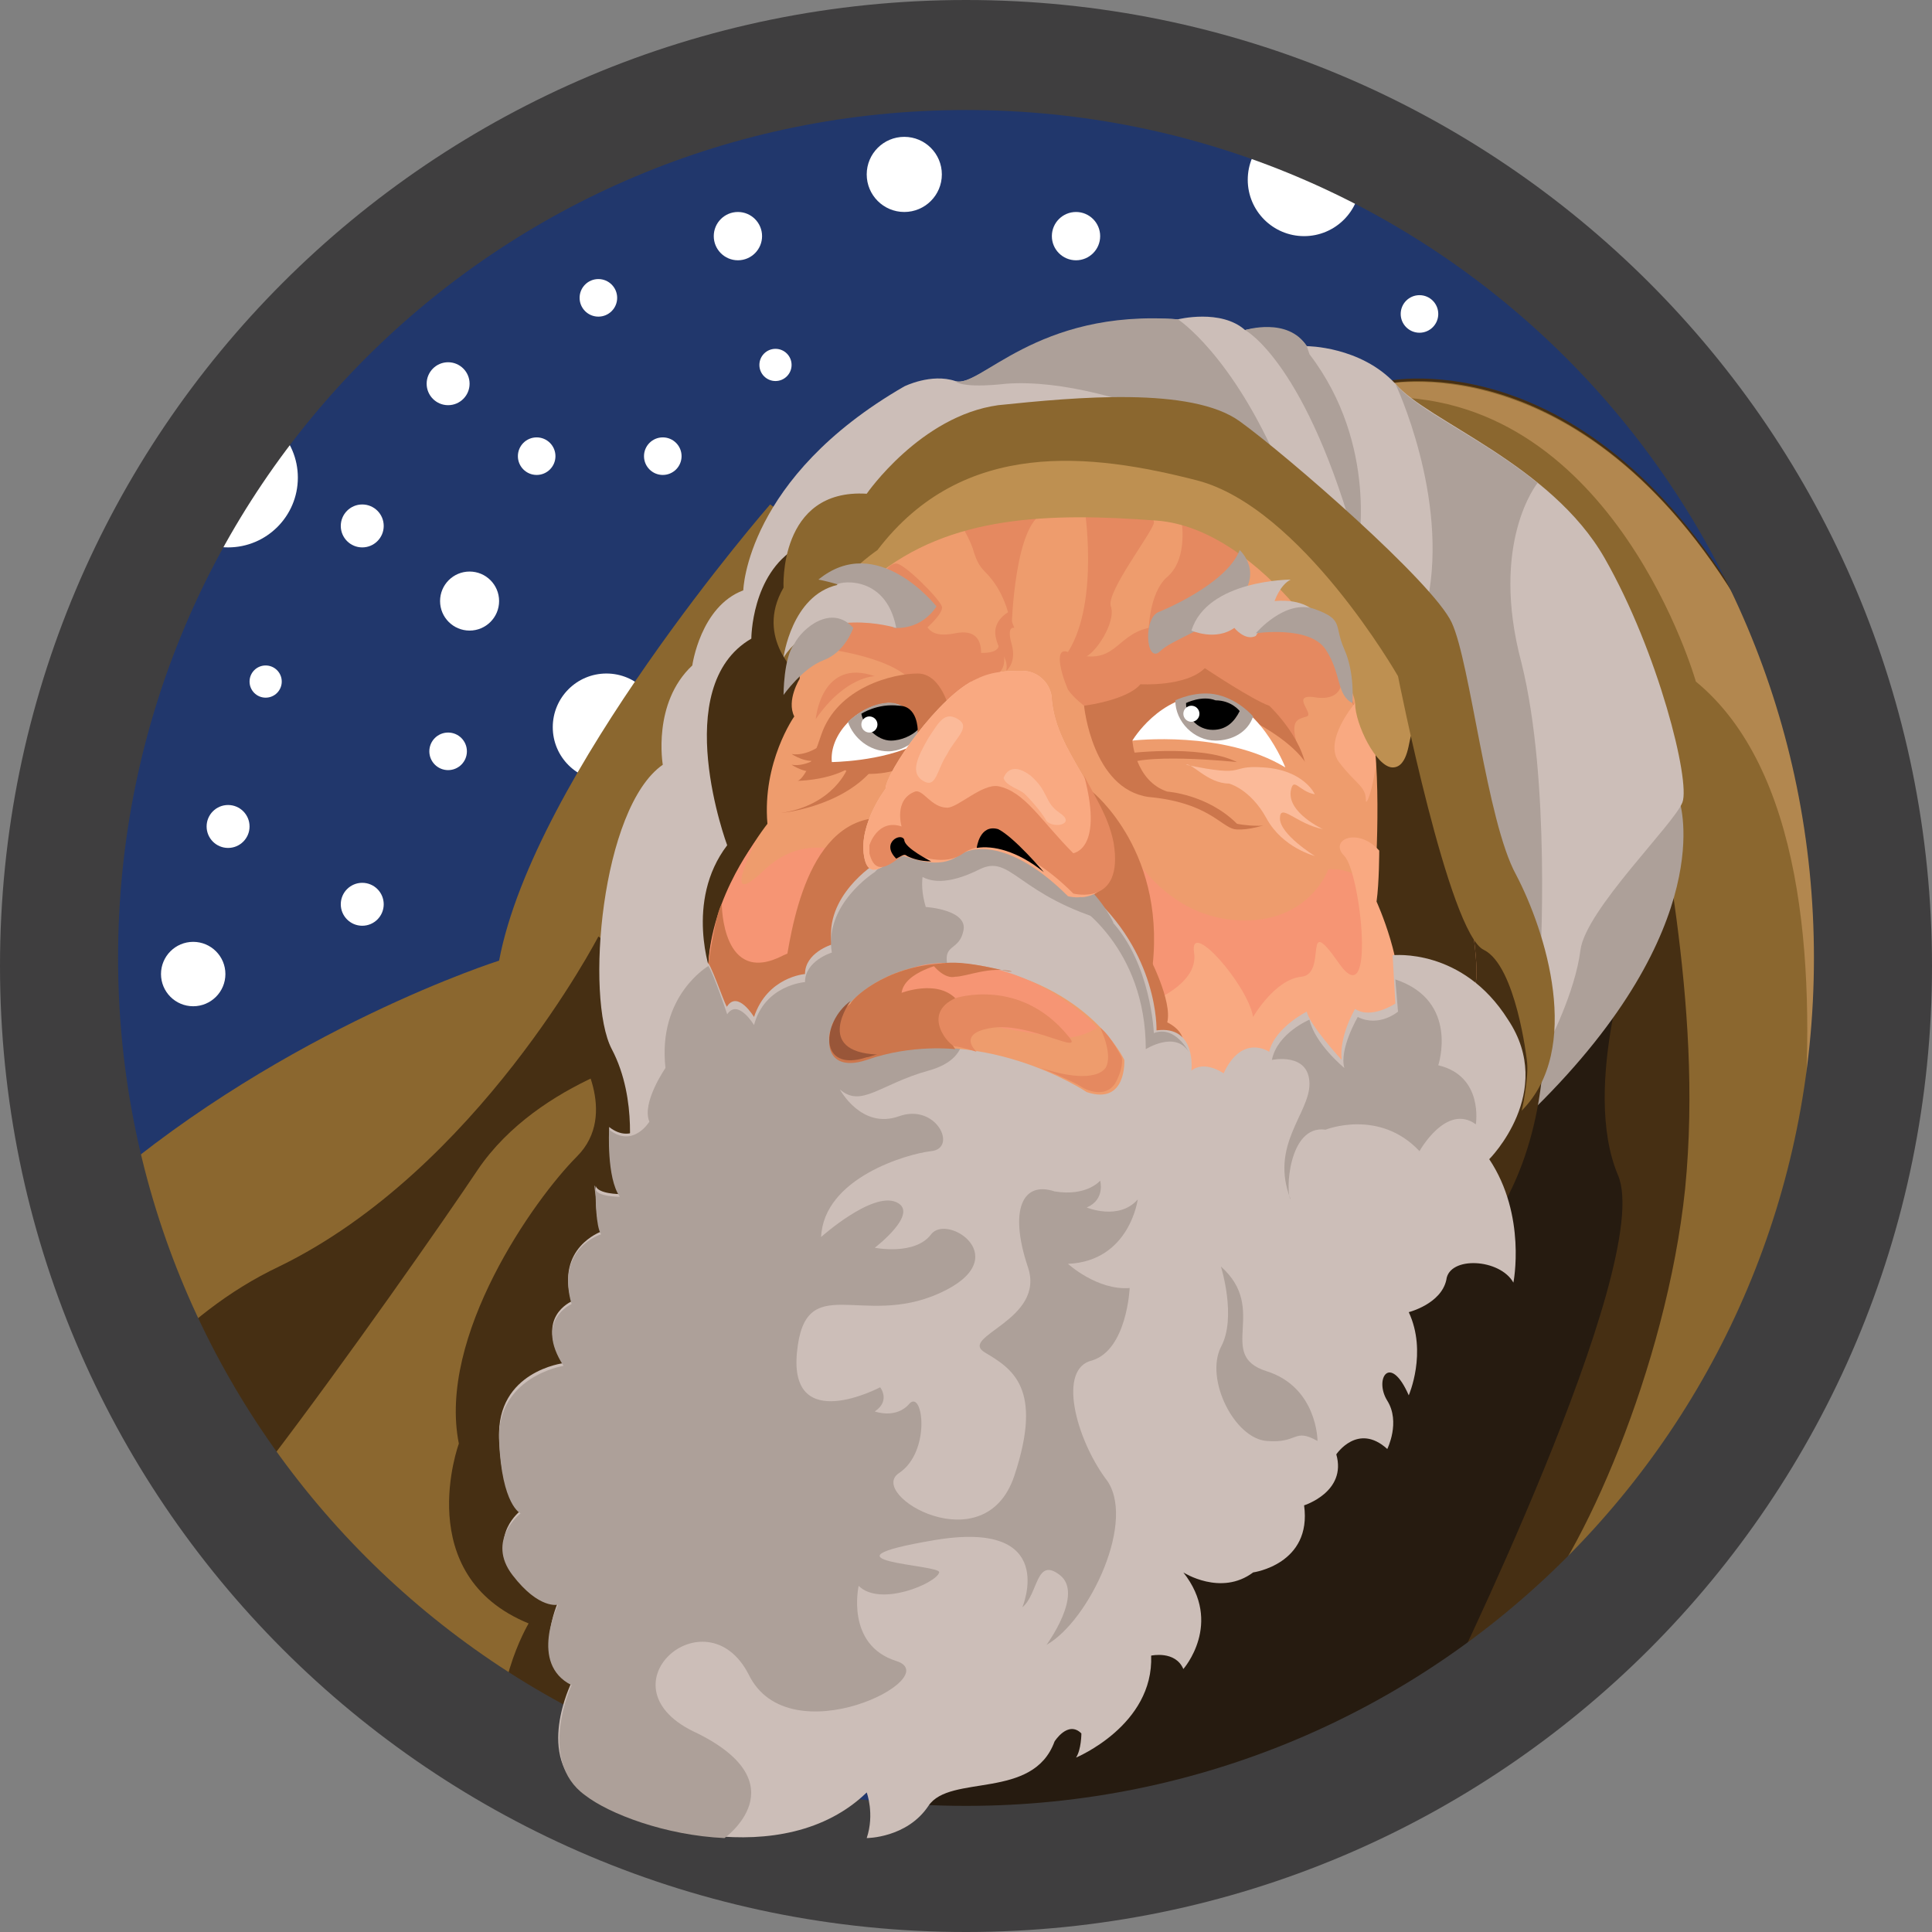 <?xml version="1.0" encoding="utf-8"?>
<!-- Generator: Adobe Illustrator 18.1.1, SVG Export Plug-In . SVG Version: 6.00 Build 0)  -->
<svg version="1.1" id="Layer_1" xmlns="http://www.w3.org/2000/svg" xmlns:xlink="http://www.w3.org/1999/xlink" x="0px" y="0px"
	 viewBox="0 0 72 72" enable-background="new 0 0 72 72" xml:space="preserve">
<rect x="0" y="0" width="72" height="72" fill="#808080" stroke="none"/>
<circle id="_x2E_svg_8280_" fill="#21376C" cx="36.2" cy="35.4" r="33.2"/>
<circle id="_x2E_svg_8279_" fill="#FFFFFF" cx="33.7" cy="6.5" r="1.4"/>
<circle id="_x2E_svg_8278_" fill="#FFFFFF" cx="22.3" cy="11.1" r="0.7"/>
<circle id="_x2E_svg_8277_" fill="#FFFFFF" cx="13.5" cy="19.6" r="0.8"/>
<circle id="_x2E_svg_8276_" fill="#FFFFFF" cx="7.2" cy="36.3" r="1.2"/>
<circle id="_x2E_svg_8275_" fill="#FFFFFF" cx="16.7" cy="28" r="0.7"/>
<circle id="_x2E_svg_8274_" fill="#FFFFFF" cx="9.9" cy="25.4" r="0.6"/>
<circle id="_x2E_svg_8273_" fill="#FFFFFF" cx="48.6" cy="6.7" r="2.1"/>
<circle id="_x2E_svg_8272_" fill="#FFFFFF" cx="40.1" cy="8.8" r="0.9"/>
<circle id="_x2E_svg_8271_" fill="#FFFFFF" cx="28.9" cy="13.6" r="0.6"/>
<circle id="_x2E_svg_8270_" fill="#FFFFFF" cx="20" cy="17" r="0.7"/>
<circle id="_x2E_svg_8269_" fill="#FFFFFF" cx="16.7" cy="14.3" r="0.8"/>
<circle id="_x2E_svg_8268_" fill="#FFFFFF" cx="22.6" cy="27.1" r="2"/>
<circle id="_x2E_svg_8267_" fill="#FFFFFF" cx="8.5" cy="17.8" r="2.6"/>
<circle id="_x2E_svg_8266_" fill="#FFFFFF" cx="13.5" cy="33.7" r="0.8"/>
<circle id="_x2E_svg_8265_" fill="#FFFFFF" cx="8.5" cy="30.8" r="0.8"/>
<circle id="_x2E_svg_8264_" fill="#FFFFFF" cx="17.5" cy="22.4" r="1.1"/>
<circle id="_x2E_svg_8263_" fill="#FFFFFF" cx="52.9" cy="11.7" r="0.7"/>
<circle id="_x2E_svg_8262_" fill="#FFFFFF" cx="24.7" cy="17" r="0.7"/>
<circle id="_x2E_svg_8261_" fill="#FFFFFF" cx="27.5" cy="8.8" r="0.9"/>
<path id="_x2E_svg_8260_" fill="#462F13" d="M69.3,29.8c-2-4.1-3.8-6.2-3.8-6.2c-6-11.1-13.8-9.4-13.8-9.4l-4.5,39.4
	c0,0,4.8,9,7.9,9c1.1,0,3.3-0.8,5.8-1.9L69.3,29.8"/>
<path id="_x2E_svg_8259_" fill="#261B10" d="M60.9,34.9c0,0-2,5.6-0.6,8.9c1.4,3.3-6.6,19.5-6.6,19.5l-9.1,5.3l-13.9,1.2
	C30.8,69.7,54.3,38.1,60.9,34.9z"/>
<path id="_x2E_svg_8258_" fill="#8B672F" d="M66.8,25.4c-0.8-1.2-1.3-1.7-1.3-1.7c-6-11.1-13.8-9.4-13.8-9.4l-0.2,1.4
	c0,0,9.4,3.7,9.9,11c0.3,3.7,2.1,10.5,1.4,17.6c-0.7,6.7-3.9,13.8-5.9,15.9l7-6.4c0,0,9.2-11.9,3.5-27.5c-5.7-15.6,0,0,0,0
	L66.8,25.4"/>
<path id="_x2E_svg_8257_" fill="#B2874F" d="M70.7,33c-2.5-6.2-5.2-9.3-5.2-9.3c-5.9-10.9-13.6-9.4-13.8-9.4c0,0,0,0,0,0v0.5
	c8.5,0,11.5,10.6,11.5,10.6c7.9,6.5,2.1,28.4,2.1,28.4L70.7,33z"/>
<path id="_x2E_svg_8256_" fill="#8B672F" d="M30.6,53.7c0,0,5.9-29.8-1.9-34.9c0,0-8.8,10.1-10.1,17c0,0-7.9,2.5-14.8,8.4
	c0,0,4.7,21.7,23.7,24.3c19,2.6,0,0,0,0L30.6,53.7z"/>
<path id="_x2E_svg_8255_" fill="#462F13" d="M24.2,53.6c0,0,4.2-16.5-2.7-14.5c0,0,1.6,2.4,0,4c-1.6,1.6-5.2,6.7-4.4,10.7
	c0,0-1.8,4.9,2.6,6.7c0,0-1.6,2.7-0.8,5.2C18.9,65.6,27.6,73.3,24.2,53.6z"/>
<path id="_x2E_svg_8254_" fill="#462F13" d="M7.5,54.2l2.5,0.3c2.9-3.8,6.6-9.1,7.8-10.9c2.3-3.4,7-4.4,7-4.4
	c-0.3-2.8-2.5-4.3-2.5-4.3s-4.5,8.7-11.9,12.3c-1.9,0.9-3.5,2.2-4.8,3.6L7.5,54.2z"/>
<path id="_x2E_svg_8253_" fill="#3F3E3F" d="M0,36c0,19.9,16.1,36,36,36s36-16.1,36-36C72,16.1,55.9,0,36,0S0,16.1,0,36z M4.4,35.7
	C4.4,18.2,18.5,4.1,36,4.1s31.6,14.1,31.6,31.6c0,17.5-14.1,31.6-31.6,31.6S4.4,53.1,4.4,35.7z"/>
<path id="_x2E_svg_8252_" fill="#ADA099" d="M62.6,29.9c0,0,1.5,4.6-5.4,11.4C50.4,48,59.6,28.4,62.6,29.9z"/>
<path id="_x2E_svg_8251_" fill="#CCBEB8" d="M23.4,43.3c0,0,0.4-2.3-0.6-4.2c-1-1.9-0.4-9,1.9-10.6c0,0-0.4-2.3,1.1-3.7
	c0,0,0.3-2.2,1.9-2.8c0,0,0.1-4.2,6-7.6c0,0,1-0.5,1.9-0.2c0.9,0.3,3-2.6,8.3-2.3c0,0,1.6-0.4,2.5,0.4c0,0,1.6-0.4,2.3,0.6
	c0,0,2,0,3.3,1.4c1.2,1.4,5.8,3,7.8,6.5c2,3.5,3.2,8.3,2.9,9.1s-3.6,4-3.8,5.5c-0.2,1.6-1.2,3.5-1.2,3.5S27,52,23.4,43.3z"/>
<path id="_x2E_svg_8250_" fill="#462F13" d="M26.5,36.3c0,0-1-2.7,0.6-4.8c0,0-2.2-5.9,0.9-7.7c0,0,0-2.4,1.7-3.4
	c1.7-1,13.3-12.7,22.5,2.2c9.1,14.9,4.2,22.5,2.6,23.9C53.1,47.9,22.3,51.2,26.5,36.3z"/>
<path id="_x2E_svg_8249_" fill="#ADA099" d="M57.3,18c-2.1-1.7-4.5-2.7-5.3-3.7c0,0,2,4.2,1.2,8.1c-0.8,3.8,2.5,8,4.2,13.5
	c0,0,0.4-6.8-0.7-11.2C55.5,20.2,57.3,18,57.3,18z"/>
<path id="_x2E_svg_8248_" fill="#ADA099" d="M48.7,12.9c-0.7-1.1-2.3-0.6-2.3-0.6s2.3,1.2,4.2,8.2c0,0,0.8-3.9-1.8-7.3L48.7,12.9z"
	/>
<path id="_x2E_svg_8247_" fill="#EE9C6D" d="M32.8,20.9c0,0-3,2.2-3,4.4c0,0-0.5,0.8-0.2,1.4c0,0-1.2,1.7-1,4c0,0-2.3,2.9-2.2,5.7
	c0.1,2.8-1,11.7,7.3,12.9c8.3,1.2,17-2,17.7-9.1c0,0,3.3-2,3.6-3.6c0.3-1.7-2.1-11.7-2.1-11.7S41.4,12,32.8,20.9z"/>
<path id="_x2E_svg_8246_" fill="#E58960" d="M36.4,25.2c0,0,0.7-1.9-0.8-1.6c-1.5,0.3-0.9-0.9-1.7-1c-0.9-0.2-3,0-3,1.6
	c0,0,3.2,0.4,3.3,1.7C34.2,27.2,36.2,26.9,36.4,25.2z"/>
<path id="_x2E_svg_8245_" fill="#E58960" d="M35.9,19.7c0,0,0.3,0.5,0.4,0.9c0.1,0.3,0.2,0.5,0.4,0.7c0.3,0.3,0.8,0.9,1,2.1
	c0,0,0.1-4.1,1.3-4.3C38.9,19.1,36.8,18.1,35.9,19.7z"/>
<path id="_x2E_svg_8244_" fill="#E58960" d="M40.4,26.3c0,0-0.4-0.3-0.6-0.6c-0.3-0.7-0.5-1.6,0-1.4c1.8,0.6,1.7-0.6,3-0.9
	c2.8-0.7,5.9-1.5,7.2,1.7c1.3,3.2,0,0.2,0,0.2s0.1,0.8-0.9,0.7c-1.1-0.2-0.1,0.6-0.4,0.7c-0.3,0.1-0.6,0.1-0.4,0.9
	C48.5,28.4,40.4,26.3,40.4,26.3z"/>
<path id="_x2E_svg_8243_" fill="#CC764C" d="M40.4,26.3c0,0,1.6-0.2,2.1-0.8c0,0,1.7,0.1,2.4-0.6c0,0,1.8,1.2,2.4,1.4
	c0,0,1.5,1.4,1.4,2.8c-0.1,1.5-2.2,1.9-2.7,1.8c-0.5-0.1-1-1-3.2-1.2C40.7,29.4,40.4,26.3,40.4,26.3z"/>
<path id="_x2E_svg_8242_" fill="#E58960" d="M44,19.2c0.1,0.5,0.2,1.7-0.5,2.3c-0.7,0.6-0.7,2.1-0.7,2.1s4.1-1.7,3.4-3.7
	C45.4,18.1,44,19.2,44,19.2z"/>
<path id="_x2E_svg_8241_" fill="#CC764C" d="M35.4,26.5c0,0-0.3-1.4-1.2-1.4c-0.9,0-3,0.5-3.6,2.3c-0.6,1.8-0.9,1.7-0.9,1.7
	s1,0,1.8-0.4C31.5,28.8,34.6,29.5,35.4,26.5z"/>
<path id="_x2E_svg_8240_" fill="#F69574" d="M31.5,31.8c0,0-1.6-0.8-3.1,0.7c-1.6,1.5-0.2-1.2-0.2-1.2s-2,2.5-1.8,5.4
	C26.6,39.6,32.2,39.5,31.5,31.8z"/>
<path id="_x2E_svg_8239_" fill="#E58960" d="M34.2,23.7c0,0,1-0.8,0.9-1.1C35,22.3,33.7,21,33.4,21C33,21,32.2,22,34.2,23.7z"/>
<path id="_x2E_svg_8238_" fill="#F9A981" d="M50.5,26.2c0,0-1.2,1.4-0.6,2.2c0.6,0.8,1,0.9,1,1.4c0,0.4,0.4-0.8,0.4-1.8
	C51.2,26.9,50.5,26.2,50.5,26.2z"/>
<path id="_x2E_svg_8237_" fill="#F69574" d="M42.2,31.8c0,0,1.3,2.4,4,2.5c2.6,0.1,3.3-1.9,3.3-1.9s0.9-0.1,1.3,0.5
	c0.5,0.7,0.8,4.3-1.3,4.7c-2.1,0.4-4.4,2.5-4.7,1.4C44.3,38.1,40.4,37.9,42.2,31.8z"/>
<path id="_x2E_svg_8236_" fill="#CC764C" d="M26.9,33.7c0,0,0,3.1,2.3,1.9c2.4-1.1,0.6,3.4-1,3.6c-1.7,0.2-1.8-3.3-1.8-3.3
	S26.7,33.9,26.9,33.7z"/>
<path id="_x2E_svg_8235_" fill="#EE9C6D" d="M42.2,27.6c0,0,0.1,1.5,1.3,1.9c0,0,1.5,0.1,2.6,1.2c0,0,1.4,0.3,2.2-0.3
	c0.8-0.6,1.3-1.8-1.2-3.3C44.5,25.6,42.2,27.6,42.2,27.6z"/>
<path id="_x2E_svg_8234_" fill="#CC764C" d="M40.7,29.5c0,0,2.9,2.3,2.2,6.9c0,0-3.4,0.3-3-3.1C40.2,29.9,40.7,29.5,40.7,29.5z"/>
<path id="_x2E_svg_8233_" fill="#CC764C" d="M33.1,32.2c-0.1,0.1-1.5-0.1-2.1,3.3c-0.7,3.5-2,1.9-1.8,0.9c0.2-1,0.6-5.5,3.3-5.9
	C35.2,30,33.1,32.2,33.1,32.2z"/>
<path id="_x2E_svg_8232_" fill="#FFFFFF" d="M42.2,27.6c0,0,3.4-0.4,5.7,1c0,0-1-2.6-2.9-2.7C43.2,25.9,42.2,27.6,42.2,27.6z"/>
<path id="_x2E_svg_8231_" fill="#FFFFFF" d="M34.2,27.7c0,0,0.1-1.5-1.1-1.5c-1.2,0.1-2.2,1.2-2.1,2.2
	C30.9,28.4,32.9,28.4,34.2,27.7z"/>
<path id="_x2E_svg_8230_" fill="#E58960" d="M40.4,18.8c0,0,0.6,3.6-0.6,5.5c0,0,0.2,0.3,0.6,0.2c0.4-0.1,1.2-1.3,1-1.9
	c-0.2-0.5,1.5-2.7,1.6-3.1C43.1,19.1,41.3,18.2,40.4,18.8z"/>
<path id="_x2E_svg_8229_" fill="#462F13" d="M51.4,23.4c1,0.9,1.5,1.5,1.5,1.5s2.4,10,2.1,11.7c-0.3,1.7-3.6,3.6-3.6,3.6
	s1.6-2.8-0.2-6.6c0,0,0.3-3.7,0-6.1L51.4,23.4z"/>
<path id="_x2E_svg_8228_" fill="#F9A981" d="M42.5,37.5c0,0,2.2-0.7,2-2c-0.2-1.3,2,1.2,2.2,2.4c0,0,0.8-1.4,1.8-1.5
	c1-0.1,0-2.5,1.4-0.5c1.4,2,0.8-3.4,0.2-4c-0.6-0.6,0.5-1.1,1.3-0.2c0,0,0,1.2-0.1,1.9c0,0,1.1,2.4,0.8,4c0,0-0.5,4-5.4,3.5
	S42.5,37.5,42.5,37.5z"/>
<path id="_x2E_svg_8227_" fill="#CC764C" d="M42.8,35.6c0,0,0.9,1.7,0.7,2.5c0,0,1.1,0.5,0.3,1.3S41.6,36.9,42.8,35.6z"/>
<path id="_x2E_svg_8226_" fill="#BE9051" d="M52.6,27.4c-0.1,0.1-0.1,1.2-0.7,1.2c-0.6,0-1.4-1.6-1.4-2.4s-3.4-6.5-7.4-6.8
	c-4-0.3-7.7-0.2-10.5,2.1c-2.7,2.3-1.6-3.6,5.2-4.4s11.4,0.3,15.2,7.6C52.9,24.9,52.8,27,52.6,27.4z"/>
<path id="_x2E_svg_8225_" fill="#CCBEB8" d="M26.4,35.9c0,0-1.9,1.1-1.6,3.8c0,0-0.9,1.2-0.6,2c0,0-0.6,1-1.5,0.3c0,0,0,1.9,0.4,2.5
	c0,0-0.8,0-0.9-0.3c0-0.3,0,0.3,0,0.3s0,1,0.2,1.4c0,0-1.7,0.6-1.1,2.6c0,0-1.4,0.6-0.3,2.3c0,0-2.5,0.3-2.4,2.8
	c0.1,2.4,0.8,2.7,0.8,2.7s-1.2,0.9-0.3,2.3s1.7,1.1,1.7,1.1s-1,2.2,0.5,3c0,0-1.4,2.8,0.5,4.1c1.8,1.3,7.4,3,10.5,0
	c0,0,0.3,0.8,0,1.7c0,0,1.5,0,2.3-1.2s3.9-0.2,4.7-2.4c0,0,0.5-0.8,1-0.3c0,0,0,0.6-0.2,0.9c0,0,2.9-1.2,2.8-3.8
	c0,0,0.9-0.2,1.2,0.5c0,0,1.5-1.7,0-3.6c0,0,1.4,0.9,2.6,0c0,0,2.2-0.3,1.9-2.5c0,0,1.6-0.5,1.2-1.9c0,0,0.8-1.2,1.9-0.2
	c0,0,0.5-1,0-1.8c-0.5-0.8,0.1-1.8,0.8-0.2c0,0,0.7-1.6,0-3.1c0,0,1.2-0.3,1.4-1.2c0.1-0.9,2-0.8,2.5,0.1c0,0,0.5-2.5-0.9-4.6
	c0,0,2.5-2.5,0.7-5.2c-1.7-2.7-4.3-2.4-4.3-2.4l0.1,1.8c0,0-0.9,0.6-1.5,0.2c0,0-0.6,1-0.5,1.9c0,0-1.2-1.3-1.3-1.8
	c0,0-1.2,0.6-1.4,1.5c0,0-1-0.7-1.7,0.8c0,0-0.7-0.5-1.2-0.1c0,0,0.2-1.7-1.3-1.5c0,0,0.1-2.9-2.6-5.2c0,0-4.5-4.6-7.9-1
	c0,0-1.9,1.2-1.6,3c0,0-1,0.3-1,1.1c0,0-1.4,0.1-1.9,1.6c0,0-0.6-1-1-0.4C27.1,37.7,26.6,36.2,26.4,35.9z"/>
<path id="_x2E_svg_8224_" fill="#ADA099" d="M27,68.5c-2.2-0.1-4.3-0.9-5.2-1.6c-1.8-1.3-0.5-4.1-0.5-4.1c-1.6-0.8-0.5-3-0.5-3
	s-0.7,0.2-1.7-1.1s0.3-2.3,0.3-2.3s-0.7-0.3-0.8-2.7c-0.1-2.4,2.4-2.8,2.4-2.8c-1.1-1.7,0.3-2.3,0.3-2.3c-0.6-2.1,1.1-2.6,1.1-2.6
	c-0.2-0.3-0.2-1.4-0.2-1.4s-0.1-0.7,0-0.3c0,0.3,0.9,0.3,0.9,0.3c-0.5-0.7-0.4-2.5-0.4-2.5c0.9,0.7,1.5-0.3,1.5-0.3
	c-0.3-0.7,0.6-2,0.6-2c-0.3-2.7,1.6-3.8,1.6-3.8c0.2,0.3,0.7,1.8,0.7,1.8c0.4-0.6,1,0.4,1,0.4c0.4-1.5,1.9-1.6,1.9-1.6
	c0-0.8,1-1.1,1-1.1c-0.3-1.8,1.6-3,1.6-3c0.9-1,1.9-1.4,2.9-1.4c0,0-1.6,0.7-1,2.7c0,0,1.6,0.1,1.4,0.9c-0.2,0.9-1,0.3-0.4,1.9
	c0.5,1.5,0.9,2.8-0.9,3.3c-1.8,0.5-2.5,1.4-3.3,0.7c0,0,0.8,1.5,2.2,1c1.4-0.5,2.2,1.2,1.2,1.3c-0.9,0.1-4,1-4.1,3.2
	c0,0,1.9-1.7,2.8-1.3c0.9,0.4-0.8,1.7-0.8,1.7s1.5,0.3,2.1-0.5c0.6-0.8,3.2,0.9,0.3,2.2c-2.9,1.3-5-0.9-5.3,2.2
	c-0.3,3.1,3.1,1.3,3.1,1.3s0.4,0.5-0.2,0.9c0,0,0.8,0.3,1.3-0.3c0.5-0.5,0.8,1.8-0.4,2.6c-1.2,0.8,3.2,3.4,4.3,0.1
	c1.1-3.3-0.1-4-1.1-4.6c-1-0.6,2.3-1.2,1.6-3.2c-0.7-2.1-0.2-3.2,1-2.8C40.5,44.6,41,44,41,44s0.2,0.7-0.5,1c0,0,1.2,0.5,1.9-0.3
	c0,0-0.3,2.3-2.6,2.4c0,0,1.1,1,2.3,0.9c0,0-0.1,2.3-1.4,2.7c-1.3,0.3-0.6,2.9,0.5,4.4c1.2,1.5-0.6,5.3-2.2,6.2c0,0,1.4-1.9,0.5-2.6
	c-0.9-0.7-0.8,0.7-1.4,1.2c0,0,1.4-3.3-3.3-2.5c-4.7,0.8,0.3,0.9,0.2,1.2c-0.1,0.4-2.2,1.3-3,0.5c0,0-0.5,2.2,1.4,2.8
	s-4,3.6-5.5,0.5c-1.6-3.1-5.7,0.5-1.9,2.2C29.8,66.5,27,68.5,27,68.5z"/>
<path id="_x2E_svg_8223_" fill="#EE9C6D" d="M31.1,38.1c0,0,1.5-2.7,5.3-2.1c4.2,0.7,5.5,3.5,5.5,3.5s0.1,1.7-1.4,1.2
	c0,0-4-2.7-8.4-1.2c-0.7,0.3-1.5-0.5-1.1-1.2C31,38.2,31,38.1,31.1,38.1z"/>
<path id="_x2E_svg_8221_" fill="#ADA099" d="M46.7,26.7c-0.2,0.6-0.8,0.9-1.4,0.9c-0.8,0-1.5-0.7-1.5-1.5c0,0,0.8-0.4,1.6-0.2
	S46.7,26.7,46.7,26.7z"/>
<path id="_x2E_svg_8220_" fill="#ADA099" d="M34.2,27.5c-0.3,0.3-0.7,0.5-1.1,0.5c-0.7,0-1.3-0.5-1.5-1.1c0,0,0.8-0.8,1.7-0.7
	C34.3,26.4,34.2,27.5,34.2,27.5z"/>
<path id="_x2E_svg_8219_" fill="#FBBA99" d="M39.2,26.1c0-0.6-0.5-1.1-1.1-1.1c-0.5,0-1.1,0-1.7,0.3C35,25.9,33,28.8,33,29.4
	c0,0-1,1.3-0.8,2.5c0.2,1.2,1.1-0.1,1.5,0c0.3,0.1,1.3,0.5,2,0c0.7-0.5,2.2-0.4,4.1,1.5c0,0,1.9,0.5,1.5-1.9
	C41.1,29.3,39.4,28.1,39.2,26.1z"/>
<path id="_x2E_svg_8217_" fill="#CC764C" d="M41.8,28.1c0,0,2.9-0.4,4.3,0.3c0,0-3.8-0.4-4.3,0.2"/>
<path id="_x2E_svg_8216_" fill="#FBBA99" d="M45.8,29.2c0,0,0.8,0.2,1.4,1.3c0.6,1.1,1.8,1.4,1.8,1.4s-1.3-0.8-1.3-1.4
	c0-0.6,0.6,0.2,1.6,0.4c0,0-1.3-0.6-1.2-1.4c0.1-0.6,0.3,0,0.9,0.1c0,0-0.4-0.9-1.9-1c-1.4-0.1-0.5,0.4-2.9-0.1
	C44.4,28.4,45,29.2,45.8,29.2z"/>
<path id="_x2E_svg_8215_" d="M46.2,26.5c-0.2,0.4-0.5,0.7-1,0.7c-0.6,0-1-0.5-1-1c0,0,0.6-0.3,1.1-0.1
	C45.9,26.1,46.2,26.5,46.2,26.5z"/>
<path id="_x2E_svg_8214_" d="M34.2,27.2c-0.2,0.2-0.6,0.4-1,0.4c-0.5,0-1-0.5-1.1-1c0,0,0.6-0.4,1.4-0.3
	C34.2,26.3,34.2,27.2,34.2,27.2z"/>
<circle id="_x2E_svg_8213_" fill="#FFFFFF" cx="32.4" cy="27" r="0.3"/>
<circle id="_x2E_svg_8212_" fill="#FFFFFF" cx="44.4" cy="26.6" r="0.3"/>
<path id="_x2E_svg_8211_" fill="#E58960" d="M32.6,25.2c0,0-1.1,0-2.2,1.6C30.4,26.8,30.6,24.5,32.6,25.2z"/>
<path id="_x2E_svg_8210_" fill="#CC764C" d="M30.7,27.7c0,0-0.6,0.5-1.2,0.4c0,0,0.6,0.4,1,0.2C31,28.1,30.7,27.7,30.7,27.7z"/>
<path id="_x2E_svg_8209_" fill="#CC764C" d="M30.7,28.1c0,0-0.6,0.5-1.2,0.4c0,0,0.6,0.4,1,0.2C31,28.6,30.7,28.1,30.7,28.1z"/>
<path id="_x2E_svg_8208_" fill="#E58960" d="M37.6,22.8c0,0-0.6,0.3-0.5,0.9c0.1,0.6,0.5,0.8,0.4,1.3c0,0,0.4-0.3,0.2-1
	c-0.2-0.7,0.1-0.6,0.1-0.6S37.6,22.9,37.6,22.8z"/>
<path id="_x2E_svg_8207_" fill="#E58960" d="M36.2,24.3c0,0,1.2,0.2,1-0.4c-0.2-0.6,0.5,0.6,0.1,1.1c-0.3,0.5-1.2,0.4-1.2,0.4V24.3z
	"/>
<path id="_x2E_svg_8206_" fill="#ADA099" d="M35.6,14.2c0.9,0.3,3-2.7,8.3-2.3c0,0,2,1.3,3.8,5.5c0,0-6-3.4-10.2-3.1
	C37.5,14.3,35.9,14.5,35.6,14.2L35.6,14.2z"/>
<path id="_x2E_svg_8205_" fill="#ADA099" d="M43.2,22.8c0,0,2.5-1,3-2.3c0,0,1,0.9-0.2,2s-2.3,1.3-2.8,1.8
	C42.7,24.7,42.6,23,43.2,22.8z"/>
<path id="_x2E_svg_8204_" fill="#CCBEB8" d="M44.4,23.5c0,0,0.9,0.4,1.6-0.1c0,0,0.4,0.5,0.8,0.3c0,0,0.5-1,2.2-0.9
	c0,0-0.4-0.5-1.5-0.4c0,0,0.2-0.6,0.6-0.8C48.1,21.6,45,21.6,44.4,23.5z"/>
<path id="_x2E_svg_8203_" fill="#ADA099" d="M46.8,23.6c0,0,2-0.3,2.6,0.6c0.6,0.9,0.4,1.7,1,2c0,0,0.1-1.1-0.3-2
	c-0.4-0.9,0-1.1-1.1-1.5C47.9,22.3,46.8,23.6,46.8,23.6z"/>
<path id="_x2E_svg_8202_" fill="#8B672F" d="M56.9,39.5c0,0-0.4-3.5-1.6-4.1c-1.3-0.6-3.2-10.2-3.2-10.2s-3.6-6.3-7.5-7.3
	c-3.9-1-8.7-1.6-11.9,2.6c0,0-3,2-2.9,4.7c0,0-1.7-1.4-0.6-3.3c0,0-0.2-3.7,3.1-3.5c0,0,2-2.9,4.9-3.3c2.9-0.3,7.2-0.7,9,0.6
	c1.8,1.3,7.2,6,7.9,7.5c0.7,1.5,1.3,7.4,2.4,9.4c1.1,2.1,2.5,6.5,0.2,8.8C56.7,41.5,57,40.1,56.9,39.5z"/>
<path id="_x2E_svg_8201_" fill="#ADA099" d="M34.9,22.6c0,0-2.2-2.8-4.4-1c0,0,2.4,0.4,2.8,1.8C33.4,23.4,34.3,23.5,34.9,22.6z"/>
<path id="_x2E_svg_8200_" fill="#CCBEB8" d="M33.4,23.4c0,0-2.9-0.9-4.2,1.1c0,0,0.3-2.3,2-2.7C31.1,21.7,33,21.3,33.4,23.4z"/>
<path id="_x2E_svg_8199_" fill="#ADA099" d="M31.8,23.4c0,0-0.3,0.9-1.1,1.2c-0.8,0.3-1.5,1.3-1.5,1.3s0-1.4,0.4-1.9
	C29.9,23.4,31,22.5,31.8,23.4z"/>
<path id="_x2E_svg_8198_" fill="#CC764C" d="M31.6,28.6c0,0-0.5,1.4-2.5,1.7c0,0,2.2-0.2,3.4-1.6C32.5,28.7,32,28.4,31.6,28.6z"/>
<path id="_x2E_svg_8197_" fill="#ADA099" d="M45.5,47.2c0,0,0.6,1.9,0,3c-0.6,1.2,0.5,3.4,1.7,3.5c1.2,0.1,1-0.5,1.9,0
	c0,0,0-2-1.9-2.6S47.3,48.8,45.5,47.2z"/>
<path id="_x2E_svg_8196_" fill="#ADA099" d="M49.4,42.1c0,0,2-0.8,3.5,0.8c0,0,1-1.8,2.1-1c0,0,0.3-1.8-1.4-2.2c0,0,0.8-2.4-1.6-3.2
	l0.1,1.2c0,0-0.7,0.6-1.5,0.2c0,0-0.7,1.2-0.5,1.9c0,0-1.1-0.9-1.3-1.8c0,0-1.2,0.5-1.4,1.5c0,0,1.4-0.3,1.4,0.9
	c0,1.1-1.5,2.3-0.7,4.3C47.9,44.5,48,41.9,49.4,42.1z"/>
<path id="_x2E_svg_8195_" fill="#ADA099" d="M33.8,31.9c0,0,0.3,1.7,2.7,0.5c1.2-0.6,1.4,1,5,2c0,0-1.3-3-5-2.8
	C32.7,31.8,33.8,31.9,33.8,31.9z"/>
<path id="_x2E_svg_8194_" fill="#F9A981" d="M39.2,26.1c0-0.6-0.5-1.1-1.1-1.1c-0.5,0-1.1,0-1.7,0.3C35,25.9,33,28.8,33,29.4
	c0,0-1,1.3-0.8,2.5c0.2,1.2,1.1-0.1,1.5,0c0.3,0.1,1.3,0.5,2,0c0.7-0.5,2.2-0.4,4.1,1.5c0,0,1.9,0.5,1.5-1.9
	C41.1,29.3,39.4,28.1,39.2,26.1z"/>
<path id="_x2E_svg_8193_" fill="#E58960" d="M40.4,28.9c0.4,0.8,0.9,1.5,1.1,2.5c0.4,2.4-1.5,1.9-1.5,1.9c-1.9-1.9-3.4-2-4.1-1.5
	c-0.7,0.5-1.6,0.1-2,0c-0.3-0.1-1.2,1.2-1.5,0c0-0.1,0-0.2,0-0.3c0,0,0.3-1,1.2-0.7c0,0-0.3-1,0.5-1.3c0.3-0.1,0.6,0.6,1.2,0.6
	c0.4,0,1.3-0.9,1.9-0.8c1,0.2,1.6,1.3,2.8,2.5C39.8,31.8,41.2,31.9,40.4,28.9L40.4,28.9z"/>
<path id="_x2E_svg_8192_" d="M38.9,32.5c-1-0.8-1.9-1-2.5-0.9c0,0,0.1-0.9,0.8-0.7C37.8,31.2,38.9,32.5,38.9,32.5z"/>
<path id="_x2E_svg_8191_" d="M33.4,32c0.2-0.1,0.3-0.2,0.4-0.1c0.2,0.1,0.5,0.2,0.9,0.2c0,0-1-0.5-1-0.8C33.6,31,32.8,31.4,33.4,32
	L33.4,32z"/>
<path id="_x2E_svg_8190_" fill="#FBBA99" d="M35.3,28.1c-0.4,0.6-0.4,1.3-0.9,1c-0.5-0.3-0.2-0.9,0.2-1.6c0.4-0.6,0.6-1,1.1-0.7
	C36.2,27.1,35.6,27.5,35.3,28.1z"/>
<path id="_x2E_svg_8284_" fill="#F69574" d="M39.2,38.6c0,0,0.7,0.3,1.7-0.3c0,0-2-2.2-5.1-2.4c-3.1-0.2-2.7,1.5-2.7,1.5
	S37.3,38.4,39.2,38.6z"/>
<path id="_x2E_svg_8189_" fill="#FBBA99" d="M37.4,29c0,0,0.2-0.7,1-0.1c0.7,0.6,0.5,1,1.1,1.4c0.6,0.4-0.2,0.6-0.5,0.3
	c-0.1-0.2-0.4-0.6-0.8-1C38,29.4,37.5,29.3,37.4,29z"/>
<path id="_x2E_svg_8188_" fill="#ADA099" d="M40.1,33.7c0,0,2.6,1.6,2.6,5.4c0,0,1.1-0.7,1.6,0.1c0,0-0.5-1-1.3-0.7
	c0,0-0.1-2.6-1.6-4.2C40,32.8,40.1,33.7,40.1,33.7z"/>
<path id="_x2E_svg_8283_" fill="#CC764C" d="M35.2,35.9c0,0-1.5,0.3-1.6,1.1c0,0,1.3-0.5,2,0.2c0,0-0.7,0.9,0,1.9
	c0,0-1.6-0.2-3.3,0.4c-1.8,0.6-1.7-1.3-0.6-2.1C31.7,37.3,32.9,36,35.2,35.9z"/>
<path id="_x2E_svg_8282_" fill="#E58960" d="M35.6,37.2c0,0,2.4-0.8,4.2,1.4c0.7,0.8-1.4-0.5-2.8-0.3s-0.6,0.9-0.6,0.9
	S35.8,39,35.6,39S34.3,37.8,35.6,37.2z"/>
<path id="_x2E_svg_8281_" fill="#E58960" d="M41,38.3c0,0,0.5,1,0.2,1.5c-0.3,0.4-1.2,0.4-2.4,0c0,0,1.2,0.5,1.5,0.7s1,0.4,1.3-0.2
	c0.3-0.6,0.2-0.9,0.2-0.9S41.4,38.6,41,38.3z"/>
<path id="_x2E_svg_8222_" fill="#CC764C" d="M34.8,36c0,0,0.4,0.5,0.8,0.4c0.4,0,1.3-0.4,2.1-0.2C37.7,36.3,35.6,35.6,34.8,36z"/>
<path id="_x2E_svg_8218_" fill="#995639" d="M32.7,39.3c-0.1,0-0.3,0.1-0.4,0.1c-1.8,0.6-1.7-1.3-0.6-2.1
	C31.7,37.3,30.3,39.2,32.7,39.3L32.7,39.3z"/>
<g>
</g>
<g>
</g>
<g>
</g>
<g>
</g>
<g>
</g>
<g>
</g>
<g>
</g>
<g>
</g>
<g>
</g>
<g>
</g>
<g>
</g>
<g>
</g>
<g>
</g>
<g>
</g>
<g>
</g>
</svg>
